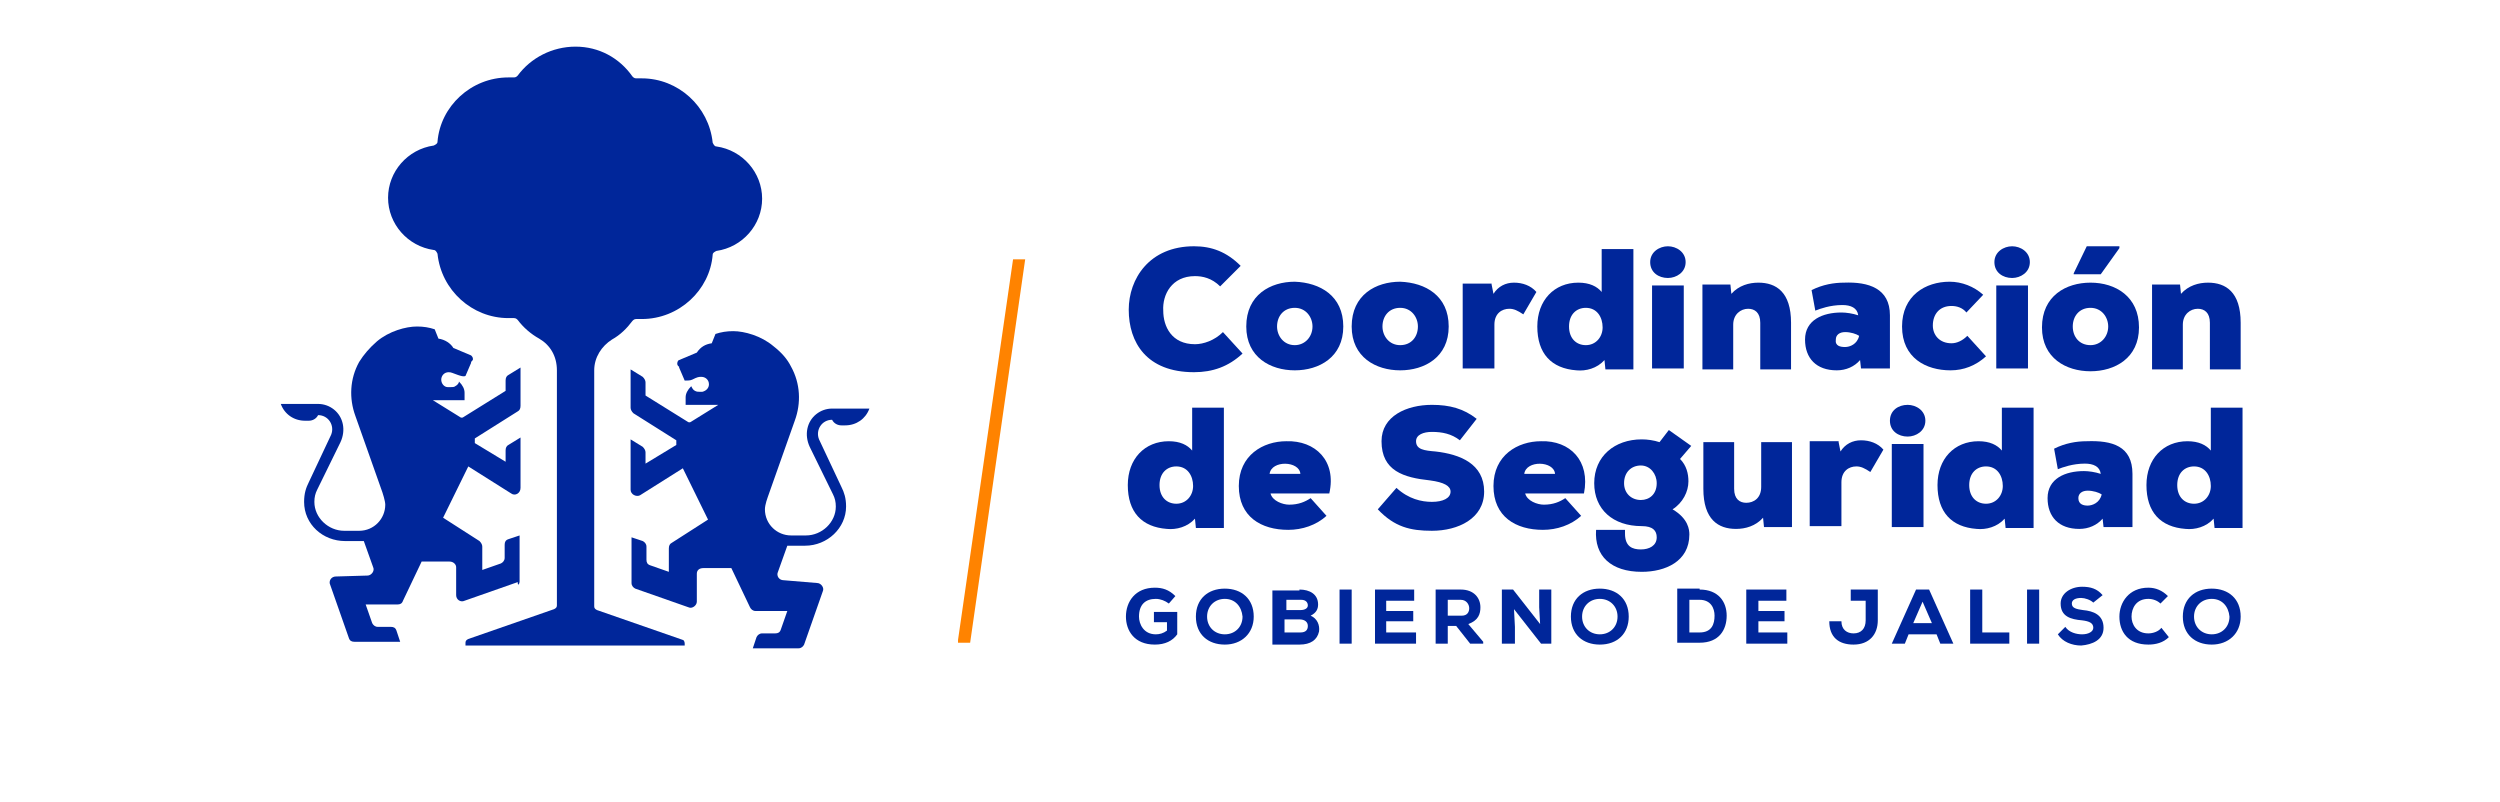 <?xml version="1.0" encoding="UTF-8"?> <svg xmlns="http://www.w3.org/2000/svg" xmlns:xlink="http://www.w3.org/1999/xlink" version="1.1" id="Capa_1" x="0px" y="0px" width="268px" height="86px" viewBox="0 0 268 86" style="enable-background:new 0 0 268 86;" xml:space="preserve"> <style type="text/css"> .st0{fill:#00269A;} .st1{fill:#FF8300;} </style> <path class="st0" d="M133.2,37.9c-1.5,1.4-3.2,2-5.2,2c-5.1,0-7-3.2-7-6.7c0-3.3,2.2-6.8,7-6.8c1.9,0,3.5,0.6,5,2.1l-2.2,2.2 c-0.9-0.9-1.9-1.1-2.7-1.1c-2.5,0-3.5,2-3.4,3.7c0,1.7,0.9,3.6,3.4,3.6c0.9,0,2.1-0.4,3-1.3L133.2,37.9z"></path> <path class="st0" d="M144,35c0,3.3-2.6,4.7-5.2,4.7c-2.6,0-5.2-1.4-5.2-4.7c0-3.4,2.6-4.8,5.2-4.8C141.5,30.3,144,31.7,144,35 M140.7,35c0-1-0.7-2-1.9-2s-1.9,0.9-1.9,2c0,1,0.7,2,1.9,2C139.9,37,140.7,36.1,140.7,35"></path> <path class="st0" d="M155.3,35c0,3.3-2.6,4.7-5.2,4.7c-2.6,0-5.2-1.4-5.2-4.7c0-3.4,2.6-4.8,5.2-4.8C152.8,30.3,155.3,31.7,155.3,35 M152,35c0-1-0.7-2-1.9-2c-1.2,0-1.9,0.9-1.9,2c0,1,0.7,2,1.9,2C151.3,37,152,36.1,152,35"></path> <path class="st0" d="M159.9,30.5l0.2,1c0.5-0.8,1.3-1.2,2.2-1.2c0.9,0,1.8,0.3,2.4,1l-1.4,2.4c-0.6-0.4-1-0.6-1.5-0.6 c-0.8,0-1.6,0.5-1.6,1.7v4.7h-3.4v-9.1H159.9z"></path> <path class="st0" d="M171.7,26.7h3.4v12.9h-3l-0.1-1c-0.8,0.9-2,1.2-3,1.1c-2.7-0.2-4.2-1.8-4.2-4.7c0-2.8,1.8-4.7,4.4-4.7 c1.2,0,2,0.4,2.5,1V26.7z M168.2,35c0,1.3,0.8,2,1.8,2c1.1,0,1.8-0.9,1.8-1.9c0-1.1-0.6-2.1-1.8-2.1C169,33,168.2,33.7,168.2,35"></path> <path class="st0" d="M178.8,26.4c0.9,0,1.9,0.6,1.9,1.7c0,1.1-1,1.7-1.9,1.7c-1,0-1.9-0.6-1.9-1.7C176.9,27,177.9,26.4,178.8,26.4 M180.5,30.6h-3.4v8.9h3.4V30.6z"></path> <path class="st0" d="M188.7,39.6v-5c0-1.1-0.6-1.5-1.3-1.5c-0.8,0-1.6,0.6-1.6,1.7v4.8h-3.3v-9.1h3l0.1,1c0.8-0.9,1.9-1.2,2.9-1.2 c1.9,0,3.5,1,3.5,4.3v5H188.7z"></path> <path class="st0" d="M202.6,33.8v5.7h-3.1l-0.1-0.9c-0.6,0.7-1.5,1.1-2.5,1.1c-2.2,0-3.4-1.3-3.4-3.3c0-2.1,1.9-2.9,3.9-2.9 c0.5,0,1.2,0.1,1.8,0.3c-0.1-0.8-0.8-1.1-1.7-1.1c-1.3,0-2.4,0.4-2.9,0.6l-0.4-2.2c1.2-0.6,2.4-0.8,3.5-0.8 C200.3,30.2,202.6,30.9,202.6,33.8 M197.8,37.2c0.5,0,1.3-0.3,1.5-1.2c-0.3-0.2-0.9-0.4-1.5-0.4c-0.6,0-1,0.3-1,0.8 C196.7,37.1,197.3,37.2,197.8,37.2"></path> <path class="st0" d="M212.9,38.2c-1.1,1-2.4,1.5-3.8,1.5c-2.6,0-5.2-1.3-5.2-4.7c0-3.3,2.5-4.8,5.1-4.8c1.3,0,2.6,0.5,3.6,1.4 l-1.8,1.9c-0.4-0.5-1-0.7-1.6-0.7c-1.3,0-2,0.9-2,2.1c0,1,0.7,1.9,2,1.9c0.6,0,1.2-0.3,1.7-0.8L212.9,38.2z"></path> <path class="st0" d="M215.7,26.4c0.9,0,1.9,0.6,1.9,1.7c0,1.1-1,1.7-1.9,1.7c-1,0-1.9-0.6-1.9-1.7C213.8,27,214.8,26.4,215.7,26.4 M217.4,30.6H214v8.9h3.4V30.6z"></path> <path class="st0" d="M224.1,30.3c2.7,0,5.2,1.5,5.2,4.8c0,3.3-2.6,4.7-5.2,4.7c-2.6,0-5.2-1.4-5.2-4.7 C218.9,31.7,221.5,30.3,224.1,30.3 M224.1,37c1.1,0,1.9-0.9,1.9-2c0-1-0.7-2-1.9-2c-1.2,0-1.9,0.9-1.9,2 C222.2,36.1,222.9,37,224.1,37 M227.2,26.4h-3.5l-1.4,2.9v0.1h2.9l2-2.8V26.4z"></path> <path class="st0" d="M236.9,39.6v-5c0-1.1-0.6-1.5-1.3-1.5c-0.8,0-1.6,0.6-1.6,1.7v4.8h-3.3v-9.1h3l0.1,1c0.8-0.9,1.9-1.2,2.9-1.2 c1.9,0,3.5,1,3.5,4.3v5H236.9z"></path> <path class="st0" d="M127.8,43.7h3.4v12.9h-3l-0.1-1c-0.8,0.9-2,1.2-3,1.1c-2.7-0.2-4.2-1.8-4.2-4.7c0-2.8,1.8-4.7,4.4-4.7 c1.2,0,2,0.4,2.5,1V43.7z M124.3,52c0,1.3,0.8,2,1.8,2c1.1,0,1.8-0.9,1.8-1.9c0-1.1-0.6-2.1-1.8-2.1C125.1,50,124.3,50.7,124.3,52"></path> <path class="st0" d="M142.5,52.9h-6.3c0.2,0.8,1.3,1.2,2,1.2c1,0,1.7-0.3,2.3-0.7l1.7,1.9c-1.1,1-2.6,1.5-4.1,1.5 c-2.9,0-5.3-1.4-5.3-4.7c0-3.3,2.6-4.8,5.1-4.8C141,47.2,143.3,49.4,142.5,52.9 M139.4,50.8c-0.1-1.4-3.1-1.5-3.3,0H139.4z"></path> <path class="st0" d="M156.5,47.2c-0.9-0.7-1.9-0.9-3-0.9c-0.9,0-1.7,0.3-1.7,1c0,0.9,0.9,1,2.1,1.1c2.6,0.3,5.2,1.3,5.2,4.3 c0,2.9-2.8,4.2-5.6,4.2c-2.3,0-4-0.4-5.8-2.3l2-2.3c1.3,1.2,2.7,1.5,3.8,1.5c1.2,0,2-0.4,2-1.1c0-0.6-0.7-1-2.2-1.2 c-2.8-0.3-5.2-1-5.2-4.2c0-2.7,2.7-3.9,5.4-3.9c1.9,0,3.4,0.4,4.8,1.5L156.5,47.2z"></path> <path class="st0" d="M169.8,52.9h-6.3c0.2,0.8,1.3,1.2,2,1.2c1,0,1.7-0.3,2.3-0.7l1.7,1.9c-1.1,1-2.6,1.5-4.1,1.5 c-2.9,0-5.3-1.4-5.3-4.7c0-3.3,2.6-4.8,5.1-4.8C168.3,47.2,170.5,49.4,169.8,52.9 M166.7,50.8c-0.1-1.4-3.1-1.5-3.3,0H166.7z"></path> <path class="st0" d="M174.2,57.2c0,1.4,0.8,1.7,1.7,1.7c0.9,0,1.7-0.4,1.7-1.3c0-0.7-0.4-1.2-1.6-1.2c-3.1,0-5.1-1.8-5.1-4.6 c0-2.9,2.2-4.7,5.1-4.7c0.6,0,1.3,0.1,1.9,0.3c0.3-0.4,0.7-0.9,1-1.3l2.4,1.7l-1.2,1.4c0.7,0.7,0.9,1.6,0.9,2.4c0,1.1-0.6,2.3-1.7,3 c1.7,1,1.8,2.2,1.8,2.7c0,2.9-2.6,4-5.1,4c-3.3,0-5.1-1.7-4.9-4.5H174.2z M174.1,51.8c0,1.1,0.8,1.8,1.8,1.8c0.9,0,1.7-0.6,1.7-1.8 c0-1-0.7-1.9-1.7-1.9C174.9,49.9,174.1,50.6,174.1,51.8"></path> <path class="st0" d="M185.9,47.4v5c0,1.1,0.6,1.5,1.3,1.5c0.8,0,1.6-0.5,1.6-1.7v-4.8h3.3v9.1h-3l-0.1-1c-0.8,0.9-1.9,1.2-2.9,1.2 c-1.9,0-3.5-1-3.5-4.3v-5H185.9z"></path> <path class="st0" d="M197.1,47.4l0.2,1c0.5-0.8,1.3-1.2,2.2-1.2c0.9,0,1.8,0.3,2.4,1l-1.4,2.4c-0.6-0.4-1-0.6-1.5-0.6 c-0.8,0-1.6,0.5-1.6,1.7v4.7h-3.4v-9.1H197.1z"></path> <path class="st0" d="M204.5,43.4c0.9,0,1.9,0.6,1.9,1.7c0,1.1-1,1.7-1.9,1.7c-1,0-1.9-0.6-1.9-1.7C202.6,44,203.5,43.4,204.5,43.4 M206.2,47.6h-3.4v8.9h3.4V47.6z"></path> <path class="st0" d="M214.6,43.7h3.4v12.9h-3l-0.1-1c-0.8,0.9-2,1.2-3,1.1c-2.7-0.2-4.2-1.8-4.2-4.7c0-2.8,1.8-4.7,4.4-4.7 c1.2,0,2,0.4,2.5,1V43.7z M211.1,52c0,1.3,0.8,2,1.8,2c1.1,0,1.8-0.9,1.8-1.9c0-1.1-0.6-2.1-1.8-2.1C211.9,50,211.1,50.7,211.1,52"></path> <path class="st0" d="M228.6,50.8v5.7h-3.1l-0.1-0.9c-0.6,0.7-1.5,1.1-2.5,1.1c-2.2,0-3.4-1.3-3.4-3.3c0-2.1,1.9-2.9,3.9-2.9 c0.5,0,1.2,0.1,1.8,0.3c-0.1-0.8-0.8-1.1-1.7-1.1c-1.3,0-2.4,0.4-2.9,0.6l-0.4-2.2c1.2-0.6,2.4-0.8,3.5-0.8 C226.4,47.2,228.6,47.8,228.6,50.8 M223.8,54.2c0.5,0,1.3-0.3,1.5-1.2c-0.3-0.2-0.9-0.4-1.5-0.4c-0.6,0-1,0.3-1,0.8 C222.8,54.1,223.4,54.2,223.8,54.2"></path> <path class="st0" d="M237,43.7h3.4v12.9h-3l-0.1-1c-0.8,0.9-2,1.2-3,1.1c-2.7-0.2-4.2-1.8-4.2-4.7c0-2.8,1.8-4.7,4.4-4.7 c1.2,0,2,0.4,2.5,1V43.7z M233.4,52c0,1.3,0.8,2,1.8,2c1.1,0,1.8-0.9,1.8-1.9c0-1.1-0.6-2.1-1.8-2.1C234.2,50,233.4,50.7,233.4,52"></path> <path class="st0" d="M125.3,64.7c-0.4-0.3-0.9-0.5-1.4-0.5c-1.1,0-1.8,0.6-1.8,1.9c0,0.8,0.5,1.9,1.8,1.9c0.4,0,0.8-0.1,1.2-0.4 v-0.9h-1.4v-1.1h2.5V68c-0.5,0.7-1.3,1.1-2.4,1.1c-2.2,0-3.1-1.5-3.1-3c0-1.6,1-3.1,3.1-3.1c0.8,0,1.5,0.2,2.2,0.9L125.3,64.7z"></path> <path class="st0" d="M131.3,69.1c-1.8,0-3.1-1.1-3.1-3c0-1.9,1.3-3,3.1-3c1.8,0,3.1,1.1,3.1,3C134.4,67.9,133.1,69.1,131.3,69.1 M131.3,64.2c-1.1,0-1.9,0.8-1.9,1.9c0,1.1,0.8,1.9,1.9,1.9c1.1,0,1.9-0.8,1.9-1.9C133.1,65,132.4,64.2,131.3,64.2"></path> <path class="st0" d="M139.3,63.2c1.1,0,2,0.5,2,1.6c0,0.5-0.2,0.9-0.8,1.2c0.7,0.3,1,1,0.9,1.7c-0.2,0.9-0.9,1.4-2.1,1.4h-2.9v-5.8 H139.3z M137.8,65.4h1.6c0.5,0,0.8-0.2,0.8-0.5c0-0.3-0.2-0.6-0.7-0.6h-1.6V65.4z M137.8,67.8h1.6c0.6,0,0.8-0.3,0.8-0.7 c0-0.4-0.3-0.7-0.9-0.7h-1.6V67.8z"></path> <rect x="143.6" y="63.2" class="st0" width="1.3" height="5.8"></rect> <polygon class="st0" points="151.8,69 147.4,69 147.4,63.2 151.6,63.2 151.6,64.4 148.6,64.4 148.6,65.5 151.5,65.5 151.5,66.6 148.6,66.6 148.6,67.8 151.8,67.8 "></polygon> <path class="st0" d="M159,69h-1.4l-1.5-1.9h-0.9V69h-1.3v-5.8h2.7c1.4,0,2.1,0.9,2.1,1.9c0,0.7-0.2,1.4-1.3,1.8l1.6,1.9V69z M155.2,64.3V66h1.5c0.6,0,0.8-0.4,0.8-0.8c0-0.4-0.3-0.9-0.9-0.9H155.2z"></path> <polygon class="st0" points="165.1,66.9 165,65.1 165,63.2 166.3,63.2 166.3,69 165.2,69 162.3,65.3 162.4,67.2 162.4,69 161,69 161,63.2 162.2,63.2 "></polygon> <path class="st0" d="M171.5,69.1c-1.8,0-3.1-1.1-3.1-3c0-1.9,1.3-3,3.1-3c1.8,0,3.1,1.1,3.1,3C174.6,67.9,173.4,69.1,171.5,69.1 M171.5,64.2c-1.1,0-1.9,0.8-1.9,1.9c0,1.1,0.8,1.9,1.9,1.9c1.1,0,1.9-0.8,1.9-1.9C173.4,65,172.6,64.2,171.5,64.2"></path> <path class="st0" d="M182.2,63.2c2,0,2.9,1.3,2.9,2.8c0,1.5-0.8,2.9-2.9,2.9h-2.4v-5.8H182.2z M181.1,67.8h1.1 c1.3,0,1.6-0.9,1.6-1.8c0-0.8-0.4-1.7-1.6-1.7h-1.1V67.8z"></path> <polygon class="st0" points="191.6,69 187.2,69 187.2,63.2 191.5,63.2 191.5,64.4 188.5,64.4 188.5,65.5 191.3,65.5 191.3,66.6 188.5,66.6 188.5,67.8 191.6,67.8 "></polygon> <path class="st0" d="M197.4,66.6c0,0.9,0.6,1.3,1.3,1.3c0.8,0,1.3-0.5,1.3-1.4v-2.1h-1.6v-1.2h2.9v3.3c0,1.5-0.9,2.6-2.6,2.6 c-1.6,0-2.6-0.8-2.6-2.5H197.4z"></path> <path class="st0" d="M207.6,68h-3l-0.4,1h-1.4l2.6-5.8h1.4l2.6,5.8H208L207.6,68z M206.1,64.5l-1,2.3h2L206.1,64.5z"></path> <polygon class="st0" points="212.5,63.2 212.5,67.8 215.4,67.8 215.4,69 211.2,69 211.2,63.2 "></polygon> <rect x="217.3" y="63.2" class="st0" width="1.3" height="5.8"></rect> <path class="st0" d="M224.4,64.6c-0.3-0.3-0.9-0.5-1.3-0.5c-0.6,0-1,0.2-1,0.6c0,0.5,0.5,0.6,1.2,0.7c1.1,0.1,2.2,0.5,2.2,1.9 c0,1.3-1.2,1.8-2.4,1.9c-1,0-2-0.4-2.5-1.2l0.8-0.8c0.4,0.6,1.2,0.8,1.8,0.8c0.7,0,1.2-0.3,1.2-0.7c0-0.5-0.4-0.7-1.2-0.8 c-1.2-0.1-2.3-0.4-2.3-1.8c0-1.1,1.1-1.8,2.3-1.8c0.9,0,1.6,0.2,2.2,0.9L224.4,64.6z"></path> <path class="st0" d="M232.5,68.3c-0.6,0.6-1.4,0.8-2.2,0.8c-2.2,0-3.1-1.4-3.1-3c0-1.5,1-3.1,3.1-3.1c0.8,0,1.5,0.3,2.1,0.9 l-0.8,0.8c-0.3-0.3-0.8-0.5-1.3-0.5c-1.3,0-1.8,1-1.8,1.9c0,0.8,0.5,1.8,1.8,1.8c0.5,0,1.1-0.2,1.4-0.6L232.5,68.3z"></path> <path class="st0" d="M237.1,69.1c-1.8,0-3.1-1.1-3.1-3c0-1.9,1.3-3,3.1-3c1.8,0,3.1,1.1,3.1,3C240.2,67.9,238.9,69.1,237.1,69.1 M237.1,64.2c-1.1,0-1.9,0.8-1.9,1.9c0,1.1,0.8,1.9,1.9,1.9c1.1,0,1.9-0.8,1.9-1.9C238.9,65,238.2,64.2,237.1,64.2"></path> <polygon class="st1" points="102.7,68.6 102.7,68.9 104,68.9 109.9,27.8 108.6,27.8 "></polygon> <path class="st0" d="M89.2,45L89.2,45c0.2,0.4,0.6,0.6,1,0.6l0.4,0c1.2,0,2.2-0.7,2.6-1.8h-4c-0.6,0-1.2,0.2-1.7,0.6 c-1,0.8-1.3,2.2-0.7,3.5l2.5,5.1c0.2,0.4,0.3,0.8,0.3,1.3c0,1.7-1.5,3.1-3.2,3.1l-1.6,0c-1.5,0-2.8-1.2-2.8-2.8 c0-0.5,0.3-1.3,0.3-1.3l2.9-8.2c0.7-1.9,0.6-4-0.4-5.8c-0.4-0.8-1-1.5-1.9-2.2c-1.3-1.1-3.1-1.6-4.3-1.6c-0.7,0-1.3,0.1-1.9,0.3 l-0.4,1c-0.7,0.1-1.2,0.4-1.6,1c0,0-1.9,0.8-1.9,0.8c-0.1,0-0.2,0.2-0.2,0.4c0,0.1,0.1,0.3,0.2,0.3c0,0,0,0.1,0,0.1l0.6,1.4 c0.3,0,0.6,0,0.8-0.1c0.6-0.3,0.7-0.3,1-0.3c0.4,0,0.8,0.3,0.8,0.8c0,0.4-0.3,0.7-0.7,0.8H75c-0.2,0-0.3,0-0.5-0.1 c-0.2-0.1-0.3-0.3-0.4-0.5c-0.4,0.4-0.6,0.8-0.6,1.2c0,0.2,0,0.5,0,0.8H77l-2.9,1.8c-0.1,0.1-0.3,0.1-0.4,0l-4.5-2.8V41 c0-0.2-0.1-0.4-0.3-0.6l-1.3-0.8v4.1c0,0.2,0.1,0.4,0.3,0.6l4.6,2.9c0,0.2,0,0.3,0,0.5l-3.3,2v-1.2c0-0.2-0.1-0.4-0.3-0.6l-1.3-0.8 v5.4c0,0.5,0.6,0.8,1,0.6l4.6-2.9l2.7,5.5L72,58.2c-0.2,0.1-0.3,0.3-0.3,0.6v2.5l-2-0.7c-0.3-0.1-0.4-0.3-0.4-0.6v-1.4 c0-0.3-0.2-0.5-0.4-0.6l-1.2-0.4v4.9c0,0.3,0.2,0.5,0.4,0.6l5.7,2c0.4,0.2,0.9-0.2,0.9-0.6l0-3c0-0.4,0.3-0.6,0.7-0.6h3l2,4.2 c0.1,0.2,0.3,0.4,0.6,0.4h3.4l-0.7,2c-0.1,0.3-0.3,0.4-0.6,0.4h-1.4c-0.3,0-0.5,0.2-0.6,0.4l-0.4,1.2h4.9c0.3,0,0.5-0.2,0.6-0.4 l2-5.7c0.2-0.4-0.2-0.9-0.6-0.9L84,62.2c-0.5,0-0.8-0.5-0.6-0.9l1-2.8h1.9c2.4,0,4.4-1.9,4.4-4.2c0-0.9-0.2-1.5-0.5-2.1l-2.4-5.1 C87.4,46.1,88.1,45,89.2,45"></path> <path class="st0" d="M73.2,68.6l-9.2-3.2c-0.2-0.1-0.3-0.2-0.3-0.4l0-25.3c0-1.4,0.8-2.6,1.9-3.3l0,0c0.9-0.5,1.6-1.2,2.2-2 c0.1-0.1,0.2-0.2,0.4-0.2c0.2,0,0.4,0,0.6,0c4,0,7.3-3.1,7.6-6.9c0-0.2,0.2-0.3,0.4-0.4c2.8-0.4,4.9-2.8,4.9-5.6s-2.1-5.2-4.9-5.6 c-0.2,0-0.3-0.2-0.4-0.4c-0.4-3.9-3.7-6.9-7.6-6.9c-0.2,0-0.4,0-0.6,0c-0.2,0-0.3-0.1-0.4-0.2C66.4,6.2,64.2,5,61.7,5 c-2.5,0-4.8,1.2-6.2,3.1c-0.1,0.1-0.2,0.2-0.4,0.2c-0.2,0-0.4,0-0.6,0c-4,0-7.3,3.1-7.6,6.9c0,0.2-0.2,0.3-0.4,0.4 c-2.8,0.4-4.9,2.8-4.9,5.6s2.1,5.2,4.9,5.6c0.2,0,0.3,0.2,0.4,0.4c0.4,3.9,3.7,6.9,7.6,6.9c0.2,0,0.4,0,0.6,0c0.2,0,0.3,0.1,0.4,0.2 c0.6,0.8,1.4,1.5,2.3,2l0,0c1.2,0.7,1.9,1.9,1.9,3.4l0,25.2c0,0.2-0.1,0.3-0.3,0.4l-9.2,3.2c-0.2,0.1-0.3,0.2-0.3,0.4v0.3l11.8,0h0 l11.7,0v0h0V69C73.4,68.8,73.3,68.6,73.2,68.6"></path> <path class="st0" d="M55.7,62.3v-4.9l-1.2,0.4c-0.3,0.1-0.4,0.3-0.4,0.6v1.4c0,0.3-0.2,0.5-0.4,0.6l-2,0.7v-2.5 c0-0.2-0.1-0.4-0.3-0.6l-3.9-2.5l2.7-5.5l4.6,2.9c0.4,0.3,1,0,1-0.6v-5.4l-1.3,0.8c-0.2,0.1-0.3,0.3-0.3,0.6v1.2l-3.3-2 c0-0.2,0-0.3,0-0.5l4.6-2.9c0.2-0.1,0.3-0.3,0.3-0.6v-4.1l-1.3,0.8c-0.2,0.1-0.3,0.3-0.3,0.6v1.1l-4.5,2.8c-0.1,0.1-0.3,0.1-0.4,0 l-2.9-1.8h3.4c0-0.3,0-0.6,0-0.8c0-0.4-0.2-0.8-0.6-1.2c0,0.2-0.2,0.4-0.4,0.5c-0.1,0.1-0.3,0.1-0.5,0.1h-0.3 c-0.4,0-0.7-0.4-0.7-0.8c0-0.4,0.3-0.8,0.8-0.8c0.3,0,0.4,0.1,1,0.3c0.3,0.1,0.6,0.2,0.8,0.1l0.6-1.4c0,0,0-0.1,0-0.1 c0.1-0.1,0.2-0.2,0.2-0.3c0-0.2-0.1-0.3-0.2-0.4l-1.9-0.8c-0.3-0.5-0.9-0.9-1.6-1l-0.4-1c-0.6-0.2-1.2-0.3-1.9-0.3 c-1.2,0-3,0.5-4.3,1.6c-0.8,0.7-1.4,1.4-1.9,2.2c-1,1.8-1.1,3.9-0.4,5.8l2.9,8.2c0,0,0.3,0.9,0.3,1.3c0,1.5-1.2,2.8-2.8,2.8h-1.6 c-1.7,0-3.2-1.4-3.2-3.1c0-0.5,0.1-0.9,0.3-1.3l2.5-5.1c0.6-1.3,0.3-2.7-0.7-3.5c-0.5-0.4-1.1-0.6-1.7-0.6h-4 c0.4,1.1,1.4,1.8,2.6,1.8l0.4,0c0.4,0,0.8-0.2,1-0.6h0c1.1,0,1.8,1.1,1.4,2.1l-2.4,5.1c-0.3,0.6-0.5,1.2-0.5,2.1 c0,2.4,2,4.2,4.4,4.2H39l1,2.8c0.2,0.4-0.2,0.9-0.6,0.9l-3.4,0.1c-0.5,0-0.8,0.5-0.6,0.9l2,5.7c0.1,0.3,0.3,0.4,0.6,0.4h4.9 l-0.4-1.2c-0.1-0.3-0.3-0.4-0.6-0.4h-1.4c-0.3,0-0.5-0.2-0.6-0.4l-0.7-2h3.4c0.3,0,0.5-0.1,0.6-0.4l2-4.2h3c0.4,0,0.7,0.3,0.7,0.6 l0,3c0,0.5,0.5,0.8,0.9,0.6l5.7-2C55.5,62.9,55.7,62.6,55.7,62.3"></path> </svg> 